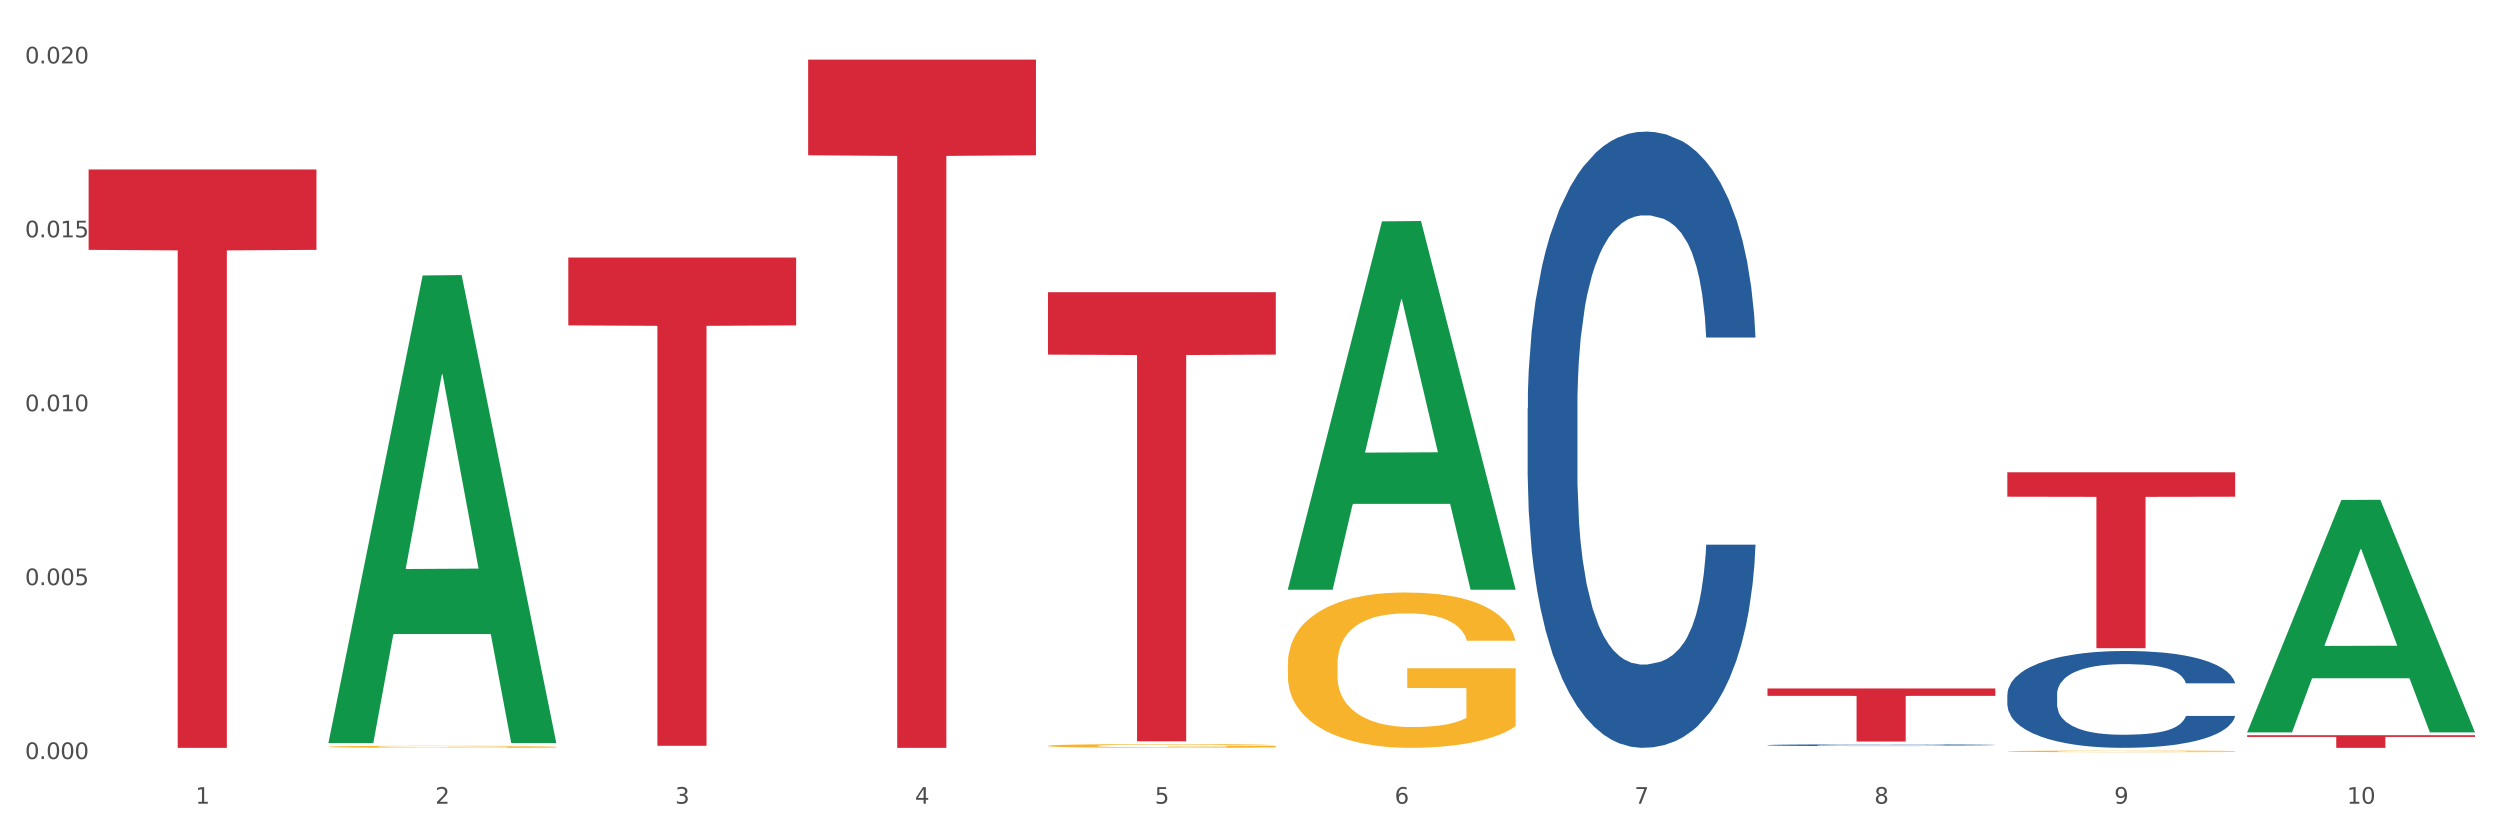 <?xml version="1.0" encoding="utf-8" standalone="no"?>
<!DOCTYPE svg PUBLIC "-//W3C//DTD SVG 1.1//EN"
  "http://www.w3.org/Graphics/SVG/1.1/DTD/svg11.dtd">
<svg xmlns:xlink="http://www.w3.org/1999/xlink" width="1080pt" height="360pt" viewBox="0 0 1080 360" xmlns="http://www.w3.org/2000/svg" version="1.1">
 <rect x="0" y="0" width="1080" height="360" fill="#333333" stroke="none"/>
 <defs>
  <style type="text/css">*{stroke-linejoin: round; stroke-linecap: butt}</style>
 </defs>
 <g id="figure_1">
  <g id="patch_1">
   <path d="M 0 360 
L 1080 360 
L 1080 0 
L 0 0 
z
" style="fill: #ffffff; stroke: #ffffff; stroke-linejoin: miter"/>
  </g>
  <g id="axes_1">
   <g id="matplotlib.axis_1">
    <g id="xtick_1">
     <g id="text_1">
      <!-- 1 -->
      <g style="fill: #4d4d4d" transform="translate(84.444 347.204) scale(0.096 -0.096)">
       <defs>
        <path id="DejaVuSans-31" d="M 794 531 
L 1825 531 
L 1825 4091 
L 703 3866 
L 703 4441 
L 1819 4666 
L 2450 4666 
L 2450 531 
L 3481 531 
L 3481 0 
L 794 0 
L 794 531 
z
" transform="scale(0.016)"/>
       </defs>
       <use xlink:href="#DejaVuSans-31"/>
      </g>
     </g>
    </g>
    <g id="xtick_2">
     <g id="text_2">
      <!-- 2 -->
      <g style="fill: #4d4d4d" transform="translate(188.053 347.204) scale(0.096 -0.096)">
       <defs>
        <path id="DejaVuSans-32" d="M 1228 531 
L 3431 531 
L 3431 0 
L 469 0 
L 469 531 
Q 828 903 1448 1529 
Q 2069 2156 2228 2338 
Q 2531 2678 2651 2914 
Q 2772 3150 2772 3378 
Q 2772 3750 2511 3984 
Q 2250 4219 1831 4219 
Q 1534 4219 1204 4116 
Q 875 4013 500 3803 
L 500 4441 
Q 881 4594 1212 4672 
Q 1544 4750 1819 4750 
Q 2544 4750 2975 4387 
Q 3406 4025 3406 3419 
Q 3406 3131 3298 2873 
Q 3191 2616 2906 2266 
Q 2828 2175 2409 1742 
Q 1991 1309 1228 531 
z
" transform="scale(0.016)"/>
       </defs>
       <use xlink:href="#DejaVuSans-32"/>
      </g>
     </g>
    </g>
    <g id="xtick_3">
     <g id="text_3">
      <!-- 3 -->
      <g style="fill: #4d4d4d" transform="translate(291.663 347.204) scale(0.096 -0.096)">
       <defs>
        <path id="DejaVuSans-33" d="M 2597 2516 
Q 3050 2419 3304 2112 
Q 3559 1806 3559 1356 
Q 3559 666 3084 287 
Q 2609 -91 1734 -91 
Q 1441 -91 1130 -33 
Q 819 25 488 141 
L 488 750 
Q 750 597 1062 519 
Q 1375 441 1716 441 
Q 2309 441 2620 675 
Q 2931 909 2931 1356 
Q 2931 1769 2642 2001 
Q 2353 2234 1838 2234 
L 1294 2234 
L 1294 2753 
L 1863 2753 
Q 2328 2753 2575 2939 
Q 2822 3125 2822 3475 
Q 2822 3834 2567 4026 
Q 2313 4219 1838 4219 
Q 1578 4219 1281 4162 
Q 984 4106 628 3988 
L 628 4550 
Q 988 4650 1302 4700 
Q 1616 4750 1894 4750 
Q 2613 4750 3031 4423 
Q 3450 4097 3450 3541 
Q 3450 3153 3228 2886 
Q 3006 2619 2597 2516 
z
" transform="scale(0.016)"/>
       </defs>
       <use xlink:href="#DejaVuSans-33"/>
      </g>
     </g>
    </g>
    <g id="xtick_4">
     <g id="text_4">
      <!-- 4 -->
      <g style="fill: #4d4d4d" transform="translate(395.273 347.204) scale(0.096 -0.096)">
       <defs>
        <path id="DejaVuSans-34" d="M 2419 4116 
L 825 1625 
L 2419 1625 
L 2419 4116 
z
M 2253 4666 
L 3047 4666 
L 3047 1625 
L 3713 1625 
L 3713 1100 
L 3047 1100 
L 3047 0 
L 2419 0 
L 2419 1100 
L 313 1100 
L 313 1709 
L 2253 4666 
z
" transform="scale(0.016)"/>
       </defs>
       <use xlink:href="#DejaVuSans-34"/>
      </g>
     </g>
    </g>
    <g id="xtick_5">
     <g id="text_5">
      <!-- 5 -->
      <g style="fill: #4d4d4d" transform="translate(498.883 347.204) scale(0.096 -0.096)">
       <defs>
        <path id="DejaVuSans-35" d="M 691 4666 
L 3169 4666 
L 3169 4134 
L 1269 4134 
L 1269 2991 
Q 1406 3038 1543 3061 
Q 1681 3084 1819 3084 
Q 2600 3084 3056 2656 
Q 3513 2228 3513 1497 
Q 3513 744 3044 326 
Q 2575 -91 1722 -91 
Q 1428 -91 1123 -41 
Q 819 9 494 109 
L 494 744 
Q 775 591 1075 516 
Q 1375 441 1709 441 
Q 2250 441 2565 725 
Q 2881 1009 2881 1497 
Q 2881 1984 2565 2268 
Q 2250 2553 1709 2553 
Q 1456 2553 1204 2497 
Q 953 2441 691 2322 
L 691 4666 
z
" transform="scale(0.016)"/>
       </defs>
       <use xlink:href="#DejaVuSans-35"/>
      </g>
     </g>
    </g>
    <g id="xtick_6">
     <g id="text_6">
      <!-- 6 -->
      <g style="fill: #4d4d4d" transform="translate(602.492 347.204) scale(0.096 -0.096)">
       <defs>
        <path id="DejaVuSans-36" d="M 2113 2584 
Q 1688 2584 1439 2293 
Q 1191 2003 1191 1497 
Q 1191 994 1439 701 
Q 1688 409 2113 409 
Q 2538 409 2786 701 
Q 3034 994 3034 1497 
Q 3034 2003 2786 2293 
Q 2538 2584 2113 2584 
z
M 3366 4563 
L 3366 3988 
Q 3128 4100 2886 4159 
Q 2644 4219 2406 4219 
Q 1781 4219 1451 3797 
Q 1122 3375 1075 2522 
Q 1259 2794 1537 2939 
Q 1816 3084 2150 3084 
Q 2853 3084 3261 2657 
Q 3669 2231 3669 1497 
Q 3669 778 3244 343 
Q 2819 -91 2113 -91 
Q 1303 -91 875 529 
Q 447 1150 447 2328 
Q 447 3434 972 4092 
Q 1497 4750 2381 4750 
Q 2619 4750 2861 4703 
Q 3103 4656 3366 4563 
z
" transform="scale(0.016)"/>
       </defs>
       <use xlink:href="#DejaVuSans-36"/>
      </g>
     </g>
    </g>
    <g id="xtick_7">
     <g id="text_7">
      <!-- 7 -->
      <g style="fill: #4d4d4d" transform="translate(706.102 347.204) scale(0.096 -0.096)">
       <defs>
        <path id="DejaVuSans-37" d="M 525 4666 
L 3525 4666 
L 3525 4397 
L 1831 0 
L 1172 0 
L 2766 4134 
L 525 4134 
L 525 4666 
z
" transform="scale(0.016)"/>
       </defs>
       <use xlink:href="#DejaVuSans-37"/>
      </g>
     </g>
    </g>
    <g id="xtick_8">
     <g id="text_8">
      <!-- 8 -->
      <g style="fill: #4d4d4d" transform="translate(809.712 347.204) scale(0.096 -0.096)">
       <defs>
        <path id="DejaVuSans-38" d="M 2034 2216 
Q 1584 2216 1326 1975 
Q 1069 1734 1069 1313 
Q 1069 891 1326 650 
Q 1584 409 2034 409 
Q 2484 409 2743 651 
Q 3003 894 3003 1313 
Q 3003 1734 2745 1975 
Q 2488 2216 2034 2216 
z
M 1403 2484 
Q 997 2584 770 2862 
Q 544 3141 544 3541 
Q 544 4100 942 4425 
Q 1341 4750 2034 4750 
Q 2731 4750 3128 4425 
Q 3525 4100 3525 3541 
Q 3525 3141 3298 2862 
Q 3072 2584 2669 2484 
Q 3125 2378 3379 2068 
Q 3634 1759 3634 1313 
Q 3634 634 3220 271 
Q 2806 -91 2034 -91 
Q 1263 -91 848 271 
Q 434 634 434 1313 
Q 434 1759 690 2068 
Q 947 2378 1403 2484 
z
M 1172 3481 
Q 1172 3119 1398 2916 
Q 1625 2713 2034 2713 
Q 2441 2713 2670 2916 
Q 2900 3119 2900 3481 
Q 2900 3844 2670 4047 
Q 2441 4250 2034 4250 
Q 1625 4250 1398 4047 
Q 1172 3844 1172 3481 
z
" transform="scale(0.016)"/>
       </defs>
       <use xlink:href="#DejaVuSans-38"/>
      </g>
     </g>
    </g>
    <g id="xtick_9">
     <g id="text_9">
      <!-- 9 -->
      <g style="fill: #4d4d4d" transform="translate(913.322 347.204) scale(0.096 -0.096)">
       <defs>
        <path id="DejaVuSans-39" d="M 703 97 
L 703 672 
Q 941 559 1184 500 
Q 1428 441 1663 441 
Q 2288 441 2617 861 
Q 2947 1281 2994 2138 
Q 2813 1869 2534 1725 
Q 2256 1581 1919 1581 
Q 1219 1581 811 2004 
Q 403 2428 403 3163 
Q 403 3881 828 4315 
Q 1253 4750 1959 4750 
Q 2769 4750 3195 4129 
Q 3622 3509 3622 2328 
Q 3622 1225 3098 567 
Q 2575 -91 1691 -91 
Q 1453 -91 1209 -44 
Q 966 3 703 97 
z
M 1959 2075 
Q 2384 2075 2632 2365 
Q 2881 2656 2881 3163 
Q 2881 3666 2632 3958 
Q 2384 4250 1959 4250 
Q 1534 4250 1286 3958 
Q 1038 3666 1038 3163 
Q 1038 2656 1286 2365 
Q 1534 2075 1959 2075 
z
" transform="scale(0.016)"/>
       </defs>
       <use xlink:href="#DejaVuSans-39"/>
      </g>
     </g>
    </g>
    <g id="xtick_10">
     <g id="text_10">
      <!-- 10 -->
      <g style="fill: #4d4d4d" transform="translate(1013.877 347.204) scale(0.096 -0.096)">
       <defs>
        <path id="DejaVuSans-30" d="M 2034 4250 
Q 1547 4250 1301 3770 
Q 1056 3291 1056 2328 
Q 1056 1369 1301 889 
Q 1547 409 2034 409 
Q 2525 409 2770 889 
Q 3016 1369 3016 2328 
Q 3016 3291 2770 3770 
Q 2525 4250 2034 4250 
z
M 2034 4750 
Q 2819 4750 3233 4129 
Q 3647 3509 3647 2328 
Q 3647 1150 3233 529 
Q 2819 -91 2034 -91 
Q 1250 -91 836 529 
Q 422 1150 422 2328 
Q 422 3509 836 4129 
Q 1250 4750 2034 4750 
z
" transform="scale(0.016)"/>
       </defs>
       <use xlink:href="#DejaVuSans-31"/>
       <use xlink:href="#DejaVuSans-30" transform="translate(63.623 0)"/>
      </g>
     </g>
    </g>
    <g id="xtick_11"/>
    <g id="xtick_12"/>
    <g id="xtick_13"/>
    <g id="xtick_14"/>
    <g id="xtick_15"/>
    <g id="xtick_16"/>
    <g id="xtick_17"/>
    <g id="xtick_18"/>
    <g id="xtick_19"/>
   </g>
   <g id="matplotlib.axis_2">
    <g id="ytick_1">
     <g id="text_11">
      <!-- 0.000 -->
      <g style="fill: #4d4d4d" transform="translate(10.8 327.907) scale(0.096 -0.096)">
       <defs>
        <path id="DejaVuSans-2e" d="M 684 794 
L 1344 794 
L 1344 0 
L 684 0 
L 684 794 
z
" transform="scale(0.016)"/>
       </defs>
       <use xlink:href="#DejaVuSans-30"/>
       <use xlink:href="#DejaVuSans-2e" transform="translate(63.623 0)"/>
       <use xlink:href="#DejaVuSans-30" transform="translate(95.41 0)"/>
       <use xlink:href="#DejaVuSans-30" transform="translate(159.033 0)"/>
       <use xlink:href="#DejaVuSans-30" transform="translate(222.656 0)"/>
      </g>
     </g>
    </g>
    <g id="ytick_2">
     <g id="text_12">
      <!-- 0.005 -->
      <g style="fill: #4d4d4d" transform="translate(10.8 252.78) scale(0.096 -0.096)">
       <use xlink:href="#DejaVuSans-30"/>
       <use xlink:href="#DejaVuSans-2e" transform="translate(63.623 0)"/>
       <use xlink:href="#DejaVuSans-30" transform="translate(95.41 0)"/>
       <use xlink:href="#DejaVuSans-30" transform="translate(159.033 0)"/>
       <use xlink:href="#DejaVuSans-35" transform="translate(222.656 0)"/>
      </g>
     </g>
    </g>
    <g id="ytick_3">
     <g id="text_13">
      <!-- 0.010 -->
      <g style="fill: #4d4d4d" transform="translate(10.8 177.653) scale(0.096 -0.096)">
       <use xlink:href="#DejaVuSans-30"/>
       <use xlink:href="#DejaVuSans-2e" transform="translate(63.623 0)"/>
       <use xlink:href="#DejaVuSans-30" transform="translate(95.41 0)"/>
       <use xlink:href="#DejaVuSans-31" transform="translate(159.033 0)"/>
       <use xlink:href="#DejaVuSans-30" transform="translate(222.656 0)"/>
      </g>
     </g>
    </g>
    <g id="ytick_4">
     <g id="text_14">
      <!-- 0.015 -->
      <g style="fill: #4d4d4d" transform="translate(10.8 102.525) scale(0.096 -0.096)">
       <use xlink:href="#DejaVuSans-30"/>
       <use xlink:href="#DejaVuSans-2e" transform="translate(63.623 0)"/>
       <use xlink:href="#DejaVuSans-30" transform="translate(95.41 0)"/>
       <use xlink:href="#DejaVuSans-31" transform="translate(159.033 0)"/>
       <use xlink:href="#DejaVuSans-35" transform="translate(222.656 0)"/>
      </g>
     </g>
    </g>
    <g id="ytick_5">
     <g id="text_15">
      <!-- 0.020 -->
      <g style="fill: #4d4d4d" transform="translate(10.8 27.398) scale(0.096 -0.096)">
       <use xlink:href="#DejaVuSans-30"/>
       <use xlink:href="#DejaVuSans-2e" transform="translate(63.623 0)"/>
       <use xlink:href="#DejaVuSans-30" transform="translate(95.41 0)"/>
       <use xlink:href="#DejaVuSans-32" transform="translate(159.033 0)"/>
       <use xlink:href="#DejaVuSans-30" transform="translate(222.656 0)"/>
      </g>
     </g>
    </g>
    <g id="ytick_6"/>
    <g id="ytick_7"/>
    <g id="ytick_8"/>
    <g id="ytick_9"/>
   </g>
   <g id="PolyCollection_1">
    <path d="M 141.893 320.612 
L 141.994 320.422 
L 182.584 119.002 
L 199.428 118.813 
L 240.322 320.992 
L 220.839 320.992 
L 212.011 273.911 
L 170.102 273.911 
L 169.798 274.671 
L 161.274 320.992 
L 141.893 320.992 
L 141.893 320.612 
L 175.379 245.815 
L 206.734 245.625 
L 191.209 161.906 
L 191.006 161.526 
L 190.803 162.096 
L 175.278 245.625 
L 175.379 245.815 
L 141.893 320.612 
z
" clip-path="url(#pde9f6ab72a)" style="fill: #109648"/>
    <path d="M 556.332 286.965 
L 556.448 286.904 
L 556.448 284.698 
L 556.68 282.798 
L 557.842 278.201 
L 559.586 274.401 
L 560.864 272.378 
L 562.142 270.723 
L 563.653 269.068 
L 565.512 267.352 
L 568.882 264.839 
L 570.974 263.552 
L 573.531 262.204 
L 578.179 260.242 
L 581.549 259.139 
L 585.035 258.22 
L 590.73 257.117 
L 594.448 256.626 
L 598.4 256.259 
L 603.164 256.013 
L 606.767 255.952 
L 614.669 256.136 
L 621.409 256.688 
L 624.663 257.117 
L 628.846 257.852 
L 631.054 258.342 
L 634.657 259.323 
L 638.375 260.61 
L 640.932 261.713 
L 644.767 263.797 
L 647.672 265.881 
L 650.345 268.455 
L 651.74 270.233 
L 652.785 271.888 
L 653.715 273.788 
L 654.645 276.791 
L 633.727 276.791 
L 632.914 274.646 
L 631.635 272.623 
L 629.776 270.662 
L 628.149 269.436 
L 625.36 267.904 
L 622.803 266.923 
L 620.131 266.188 
L 616.877 265.575 
L 614.32 265.268 
L 610.718 265.023 
L 603.629 265.084 
L 598.864 265.575 
L 595.61 266.188 
L 593.519 266.739 
L 591.659 267.352 
L 589.568 268.21 
L 587.127 269.497 
L 585.384 270.662 
L 583.641 272.133 
L 582.246 273.604 
L 580.968 275.32 
L 579.922 277.159 
L 579.109 279.059 
L 578.412 281.388 
L 577.83 285.249 
L 577.83 293.646 
L 578.063 295.546 
L 578.644 298.059 
L 579.341 299.959 
L 580.503 302.227 
L 581.549 303.759 
L 583.525 305.966 
L 585.733 307.804 
L 587.476 308.969 
L 589.219 309.95 
L 592.24 311.298 
L 595.61 312.401 
L 598.516 313.075 
L 602.467 313.688 
L 605.14 313.934 
L 607.464 314.056 
L 613.158 314.056 
L 617.225 313.872 
L 621.758 313.443 
L 625.244 312.892 
L 628.149 312.217 
L 631.403 311.114 
L 633.495 310.072 
L 633.495 297.262 
L 607.929 297.201 
L 607.929 288.682 
L 654.761 288.682 
L 654.761 313.688 
L 652.785 314.976 
L 650.577 316.14 
L 648.253 317.182 
L 644.767 318.469 
L 640.583 319.695 
L 636.865 320.553 
L 632.914 321.288 
L 628.265 321.963 
L 622.222 322.576 
L 618.504 322.821 
L 613.855 323.005 
L 608.394 323.066 
L 603.629 322.943 
L 598.981 322.637 
L 594.1 322.085 
L 589.335 321.288 
L 585.733 320.492 
L 582.13 319.511 
L 578.295 318.224 
L 575.274 316.998 
L 572.95 315.895 
L 570.393 314.485 
L 567.604 312.646 
L 565.512 310.992 
L 563.653 309.275 
L 561.677 307.069 
L 560.283 305.169 
L 558.888 302.779 
L 558.075 301.001 
L 557.145 298.243 
L 556.448 294.382 
L 556.332 286.965 
z
" clip-path="url(#pde9f6ab72a)" style="fill: #f7b32b"/>
    <path d="M 867.161 324.579 
L 867.277 324.578 
L 867.277 324.555 
L 867.51 324.536 
L 868.672 324.489 
L 870.415 324.449 
L 871.693 324.429 
L 872.971 324.412 
L 874.482 324.395 
L 876.342 324.377 
L 879.712 324.351 
L 881.803 324.338 
L 884.36 324.324 
L 889.008 324.304 
L 892.378 324.293 
L 895.865 324.283 
L 901.559 324.272 
L 905.278 324.267 
L 909.229 324.263 
L 913.993 324.261 
L 917.596 324.26 
L 925.498 324.262 
L 932.238 324.267 
L 935.492 324.272 
L 939.676 324.279 
L 941.884 324.284 
L 945.486 324.295 
L 949.205 324.308 
L 951.761 324.319 
L 955.596 324.341 
L 958.501 324.362 
L 961.174 324.388 
L 962.569 324.407 
L 963.615 324.424 
L 964.544 324.443 
L 965.474 324.474 
L 944.556 324.474 
L 943.743 324.452 
L 942.465 324.431 
L 940.605 324.411 
L 938.978 324.398 
L 936.189 324.383 
L 933.633 324.373 
L 930.96 324.365 
L 927.706 324.359 
L 925.149 324.356 
L 921.547 324.353 
L 914.458 324.354 
L 909.694 324.359 
L 906.44 324.365 
L 904.348 324.371 
L 902.489 324.377 
L 900.397 324.386 
L 897.956 324.399 
L 896.213 324.411 
L 894.47 324.426 
L 893.076 324.441 
L 891.797 324.459 
L 890.751 324.478 
L 889.938 324.497 
L 889.241 324.521 
L 888.66 324.561 
L 888.66 324.647 
L 888.892 324.667 
L 889.473 324.693 
L 890.17 324.712 
L 891.333 324.735 
L 892.378 324.751 
L 894.354 324.774 
L 896.562 324.793 
L 898.305 324.805 
L 900.048 324.815 
L 903.07 324.829 
L 906.44 324.84 
L 909.345 324.847 
L 913.296 324.853 
L 915.969 324.856 
L 918.293 324.857 
L 923.987 324.857 
L 928.055 324.855 
L 932.587 324.851 
L 936.073 324.845 
L 938.978 324.838 
L 942.232 324.827 
L 944.324 324.816 
L 944.324 324.684 
L 918.758 324.684 
L 918.758 324.596 
L 965.59 324.596 
L 965.59 324.853 
L 963.615 324.866 
L 961.407 324.878 
L 959.083 324.889 
L 955.596 324.902 
L 951.413 324.915 
L 947.694 324.924 
L 943.743 324.931 
L 939.095 324.938 
L 933.052 324.944 
L 929.333 324.947 
L 924.685 324.949 
L 919.223 324.95 
L 914.458 324.948 
L 909.81 324.945 
L 904.929 324.939 
L 900.164 324.931 
L 896.562 324.923 
L 892.959 324.913 
L 889.125 324.9 
L 886.103 324.887 
L 883.779 324.876 
L 881.222 324.861 
L 878.433 324.842 
L 876.342 324.825 
L 874.482 324.808 
L 872.507 324.785 
L 871.112 324.766 
L 869.718 324.741 
L 868.904 324.723 
L 867.974 324.694 
L 867.277 324.655 
L 867.161 324.579 
z
" clip-path="url(#pde9f6ab72a)" style="fill: #f7b32b"/>
    <path d="M 38.283 73.216 
L 136.712 73.216 
L 136.712 107.937 
L 97.994 108.172 
L 97.994 323.066 
L 76.768 323.066 
L 76.768 108.172 
L 38.283 107.937 
L 38.283 73.451 
L 38.283 73.216 
z
" clip-path="url(#pde9f6ab72a)" style="fill: #d62839"/>
    <path d="M 245.502 111.251 
L 343.932 111.251 
L 343.932 140.564 
L 305.213 140.762 
L 305.213 322.188 
L 283.988 322.188 
L 283.988 140.762 
L 245.502 140.564 
L 245.502 111.449 
L 245.502 111.251 
z
" clip-path="url(#pde9f6ab72a)" style="fill: #d62839"/>
    <path d="M 349.112 25.759 
L 447.542 25.759 
L 447.542 67.075 
L 408.823 67.354 
L 408.823 323.066 
L 387.598 323.066 
L 387.598 67.354 
L 349.112 67.075 
L 349.112 26.039 
L 349.112 25.759 
z
" clip-path="url(#pde9f6ab72a)" style="fill: #d62839"/>
    <path d="M 452.722 126.228 
L 551.151 126.228 
L 551.151 153.191 
L 512.433 153.373 
L 512.433 320.254 
L 491.207 320.254 
L 491.207 153.373 
L 452.722 153.191 
L 452.722 126.41 
L 452.722 126.228 
z
" clip-path="url(#pde9f6ab72a)" style="fill: #d62839"/>
    <path d="M 763.551 297.422 
L 861.981 297.422 
L 861.981 300.609 
L 823.262 300.63 
L 823.262 320.356 
L 802.037 320.356 
L 802.037 300.63 
L 763.551 300.609 
L 763.551 297.443 
L 763.551 297.422 
z
" clip-path="url(#pde9f6ab72a)" style="fill: #d62839"/>
    <path d="M 867.161 204.005 
L 965.59 204.005 
L 965.59 214.57 
L 926.872 214.641 
L 926.872 280.028 
L 905.646 280.028 
L 905.646 214.641 
L 867.161 214.57 
L 867.161 204.077 
L 867.161 204.005 
z
" clip-path="url(#pde9f6ab72a)" style="fill: #d62839"/>
    <path d="M 970.771 317.603 
L 1069.2 317.603 
L 1069.2 318.363 
L 1030.481 318.368 
L 1030.481 323.066 
L 1009.256 323.066 
L 1009.256 318.368 
L 970.771 318.363 
L 970.771 317.609 
L 970.771 317.603 
z
" clip-path="url(#pde9f6ab72a)" style="fill: #d62839"/>
    <path d="M 452.722 322.196 
L 452.838 322.194 
L 452.838 322.141 
L 453.071 322.095 
L 454.233 321.984 
L 455.976 321.893 
L 457.254 321.844 
L 458.532 321.804 
L 460.043 321.764 
L 461.903 321.723 
L 465.273 321.662 
L 467.364 321.631 
L 469.921 321.599 
L 474.569 321.551 
L 477.939 321.525 
L 481.426 321.503 
L 487.12 321.476 
L 490.839 321.464 
L 494.79 321.455 
L 499.554 321.45 
L 503.157 321.448 
L 511.059 321.452 
L 517.799 321.466 
L 521.053 321.476 
L 525.237 321.494 
L 527.445 321.506 
L 531.047 321.529 
L 534.766 321.56 
L 537.322 321.587 
L 541.157 321.637 
L 544.062 321.687 
L 546.735 321.749 
L 548.13 321.792 
L 549.176 321.832 
L 550.105 321.878 
L 551.035 321.95 
L 530.117 321.95 
L 529.304 321.899 
L 528.026 321.85 
L 526.166 321.803 
L 524.539 321.773 
L 521.75 321.736 
L 519.194 321.713 
L 516.521 321.695 
L 513.267 321.68 
L 510.71 321.673 
L 507.108 321.667 
L 500.019 321.668 
L 495.255 321.68 
L 492.001 321.695 
L 489.909 321.708 
L 488.05 321.723 
L 485.958 321.744 
L 483.517 321.775 
L 481.774 321.803 
L 480.031 321.838 
L 478.637 321.874 
L 477.358 321.915 
L 476.312 321.959 
L 475.499 322.005 
L 474.802 322.061 
L 474.221 322.154 
L 474.221 322.357 
L 474.453 322.403 
L 475.034 322.463 
L 475.731 322.509 
L 476.894 322.564 
L 477.939 322.601 
L 479.915 322.654 
L 482.123 322.698 
L 483.866 322.726 
L 485.609 322.75 
L 488.631 322.782 
L 492.001 322.809 
L 494.906 322.825 
L 498.857 322.84 
L 501.53 322.846 
L 503.854 322.849 
L 509.548 322.849 
L 513.616 322.844 
L 518.148 322.834 
L 521.634 322.821 
L 524.539 322.804 
L 527.793 322.778 
L 529.885 322.753 
L 529.885 322.444 
L 504.319 322.442 
L 504.319 322.237 
L 551.151 322.237 
L 551.151 322.84 
L 549.176 322.871 
L 546.968 322.899 
L 544.644 322.924 
L 541.157 322.955 
L 536.974 322.985 
L 533.255 323.005 
L 529.304 323.023 
L 524.656 323.039 
L 518.613 323.054 
L 514.894 323.06 
L 510.246 323.064 
L 504.784 323.066 
L 500.019 323.063 
L 495.371 323.056 
L 490.49 323.042 
L 485.725 323.023 
L 482.123 323.004 
L 478.52 322.98 
L 474.686 322.949 
L 471.664 322.92 
L 469.34 322.893 
L 466.783 322.859 
L 463.994 322.815 
L 461.903 322.775 
L 460.043 322.733 
L 458.068 322.68 
L 456.673 322.634 
L 455.279 322.577 
L 454.465 322.534 
L 453.535 322.468 
L 452.838 322.374 
L 452.722 322.196 
z
" clip-path="url(#pde9f6ab72a)" style="fill: #f7b32b"/>
    <path d="M 867.161 300.023 
L 867.277 299.985 
L 867.277 298.915 
L 867.626 297.463 
L 868.906 294.788 
L 870.535 292.763 
L 873.327 290.393 
L 874.84 289.4 
L 876.818 288.292 
L 880.89 286.496 
L 885.544 284.967 
L 888.801 284.126 
L 891.245 283.591 
L 896.713 282.636 
L 899.854 282.216 
L 903.112 281.872 
L 905.904 281.642 
L 910.558 281.375 
L 914.281 281.26 
L 918.586 281.222 
L 922.193 281.26 
L 926.963 281.413 
L 933.944 281.872 
L 936.62 282.139 
L 940.227 282.598 
L 943.95 283.209 
L 946.975 283.821 
L 950.465 284.699 
L 954.072 285.846 
L 957.562 287.298 
L 960.006 288.635 
L 961.984 290.049 
L 963.729 291.769 
L 965.009 293.641 
L 965.59 295.208 
L 944.299 295.208 
L 943.717 293.794 
L 942.554 292.266 
L 941.39 291.234 
L 940.11 290.393 
L 938.132 289.438 
L 936.387 288.827 
L 933.479 288.101 
L 930.803 287.642 
L 928.592 287.374 
L 925.916 287.145 
L 920.215 286.916 
L 916.143 286.916 
L 913.583 286.992 
L 910.442 287.183 
L 907.766 287.451 
L 904.625 287.909 
L 902.181 288.406 
L 899.738 289.056 
L 898.342 289.514 
L 896.248 290.355 
L 894.851 291.043 
L 892.99 292.228 
L 891.943 293.068 
L 890.081 295.246 
L 889.267 296.851 
L 888.918 297.96 
L 888.685 299.182 
L 888.685 305.144 
L 889.383 307.819 
L 889.965 308.965 
L 890.896 310.264 
L 892.641 311.946 
L 895.201 313.589 
L 897.877 314.774 
L 900.087 315.5 
L 902.181 316.035 
L 904.276 316.455 
L 906.835 316.837 
L 908.929 317.066 
L 912.071 317.296 
L 915.794 317.41 
L 918.703 317.41 
L 924.636 317.219 
L 927.312 317.028 
L 929.872 316.761 
L 932.664 316.34 
L 934.875 315.882 
L 936.155 315.538 
L 938.249 314.812 
L 939.878 314.048 
L 941.274 313.169 
L 942.205 312.404 
L 943.252 311.258 
L 944.066 309.959 
L 944.299 309.271 
L 965.59 309.271 
L 965.125 310.647 
L 964.31 311.984 
L 962.682 313.78 
L 961.402 314.812 
L 959.424 316.073 
L 957.33 317.143 
L 954.421 318.327 
L 951.745 319.206 
L 948.953 319.971 
L 945.928 320.658 
L 940.459 321.614 
L 938.481 321.881 
L 934.293 322.34 
L 931.035 322.607 
L 926.265 322.875 
L 921.379 323.028 
L 916.259 323.066 
L 911.722 322.99 
L 906.719 322.76 
L 903.577 322.531 
L 900.087 322.187 
L 896.015 321.652 
L 892.176 321.002 
L 888.569 320.238 
L 885.195 319.359 
L 882.053 318.366 
L 877.981 316.722 
L 874.956 315.118 
L 872.746 313.627 
L 871.233 312.366 
L 869.721 310.761 
L 868.906 309.653 
L 867.626 306.978 
L 867.161 304.494 
L 867.161 300.023 
z
" clip-path="url(#pde9f6ab72a)" style="fill: #255c99"/>
    <path d="M 763.551 321.887 
L 763.668 321.886 
L 763.668 321.867 
L 764.017 321.841 
L 765.296 321.793 
L 766.925 321.757 
L 769.718 321.714 
L 771.23 321.697 
L 773.208 321.677 
L 777.28 321.645 
L 781.934 321.617 
L 785.192 321.602 
L 787.635 321.593 
L 793.103 321.576 
L 796.245 321.568 
L 799.502 321.562 
L 802.295 321.558 
L 806.949 321.553 
L 810.672 321.551 
L 814.976 321.55 
L 818.583 321.551 
L 823.353 321.554 
L 830.334 321.562 
L 833.01 321.567 
L 836.617 321.575 
L 840.34 321.586 
L 843.365 321.597 
L 846.855 321.613 
L 850.462 321.633 
L 853.953 321.659 
L 856.396 321.683 
L 858.374 321.708 
L 860.119 321.739 
L 861.399 321.772 
L 861.981 321.8 
L 840.689 321.8 
L 840.107 321.775 
L 838.944 321.748 
L 837.78 321.729 
L 836.501 321.714 
L 834.523 321.697 
L 832.777 321.686 
L 829.869 321.673 
L 827.193 321.665 
L 824.982 321.66 
L 822.306 321.656 
L 816.605 321.652 
L 812.533 321.652 
L 809.974 321.654 
L 806.832 321.657 
L 804.156 321.662 
L 801.015 321.67 
L 798.572 321.679 
L 796.128 321.69 
L 794.732 321.699 
L 792.638 321.714 
L 791.242 321.726 
L 789.38 321.747 
L 788.333 321.762 
L 786.472 321.801 
L 785.657 321.83 
L 785.308 321.85 
L 785.075 321.871 
L 785.075 321.978 
L 785.773 322.026 
L 786.355 322.046 
L 787.286 322.07 
L 789.031 322.1 
L 791.591 322.129 
L 794.267 322.15 
L 796.477 322.163 
L 798.572 322.173 
L 800.666 322.18 
L 803.225 322.187 
L 805.32 322.191 
L 808.461 322.195 
L 812.184 322.197 
L 815.093 322.197 
L 821.026 322.194 
L 823.702 322.191 
L 826.262 322.186 
L 829.054 322.178 
L 831.265 322.17 
L 832.545 322.164 
L 834.639 322.151 
L 836.268 322.137 
L 837.664 322.122 
L 838.595 322.108 
L 839.642 322.087 
L 840.456 322.064 
L 840.689 322.052 
L 861.981 322.052 
L 861.515 322.076 
L 860.701 322.1 
L 859.072 322.132 
L 857.792 322.151 
L 855.814 322.173 
L 853.72 322.193 
L 850.811 322.214 
L 848.135 322.229 
L 845.343 322.243 
L 842.318 322.255 
L 836.85 322.273 
L 834.872 322.277 
L 830.683 322.286 
L 827.426 322.29 
L 822.655 322.295 
L 817.769 322.298 
L 812.65 322.298 
L 808.112 322.297 
L 803.109 322.293 
L 799.968 322.289 
L 796.477 322.283 
L 792.405 322.273 
L 788.566 322.262 
L 784.959 322.248 
L 781.585 322.232 
L 778.444 322.214 
L 774.371 322.185 
L 771.346 322.156 
L 769.136 322.13 
L 767.623 322.107 
L 766.111 322.078 
L 765.296 322.059 
L 764.017 322.011 
L 763.551 321.966 
L 763.551 321.887 
z
" clip-path="url(#pde9f6ab72a)" style="fill: #255c99"/>
    <path d="M 659.941 176.461 
L 660.058 176.218 
L 660.058 169.41 
L 660.407 160.172 
L 661.687 143.153 
L 663.316 130.267 
L 666.108 115.193 
L 667.62 108.872 
L 669.598 101.821 
L 673.67 90.394 
L 678.324 80.669 
L 681.582 75.321 
L 684.025 71.917 
L 689.494 65.839 
L 692.635 63.164 
L 695.893 60.976 
L 698.685 59.517 
L 703.339 57.815 
L 707.062 57.086 
L 711.367 56.843 
L 714.973 57.086 
L 719.744 58.059 
L 726.724 60.976 
L 729.4 62.678 
L 733.007 65.595 
L 736.73 69.486 
L 739.755 73.376 
L 743.246 78.967 
L 746.852 86.261 
L 750.343 95.5 
L 752.786 104.009 
L 754.764 113.005 
L 756.509 123.946 
L 757.789 135.859 
L 758.371 145.827 
L 737.079 145.827 
L 736.498 136.831 
L 735.334 127.106 
L 734.171 120.542 
L 732.891 115.193 
L 730.913 109.115 
L 729.168 105.225 
L 726.259 100.606 
L 723.583 97.688 
L 721.373 95.986 
L 718.697 94.527 
L 712.996 93.069 
L 708.923 93.069 
L 706.364 93.555 
L 703.222 94.771 
L 700.546 96.472 
L 697.405 99.39 
L 694.962 102.551 
L 692.519 106.684 
L 691.122 109.601 
L 689.028 114.95 
L 687.632 119.326 
L 685.77 126.863 
L 684.723 132.212 
L 682.862 146.07 
L 682.047 156.281 
L 681.698 163.332 
L 681.466 171.112 
L 681.466 209.04 
L 682.164 226.059 
L 682.745 233.352 
L 683.676 241.619 
L 685.421 252.316 
L 687.981 262.771 
L 690.657 270.308 
L 692.868 274.927 
L 694.962 278.331 
L 697.056 281.005 
L 699.616 283.436 
L 701.71 284.895 
L 704.851 286.354 
L 708.574 287.083 
L 711.483 287.083 
L 717.417 285.868 
L 720.093 284.652 
L 722.652 282.95 
L 725.445 280.276 
L 727.655 277.358 
L 728.935 275.17 
L 731.029 270.551 
L 732.658 265.688 
L 734.054 260.096 
L 734.985 255.234 
L 736.032 247.94 
L 736.847 239.674 
L 737.079 235.297 
L 758.371 235.297 
L 757.905 244.05 
L 757.091 252.559 
L 755.462 263.986 
L 754.182 270.551 
L 752.204 278.574 
L 750.11 285.381 
L 747.201 292.918 
L 744.526 298.51 
L 741.733 303.373 
L 738.708 307.749 
L 733.24 313.827 
L 731.262 315.529 
L 727.074 318.447 
L 723.816 320.148 
L 719.046 321.85 
L 714.159 322.823 
L 709.04 323.066 
L 704.502 322.58 
L 699.499 321.121 
L 696.358 319.662 
L 692.868 317.474 
L 688.795 314.07 
L 684.956 309.937 
L 681.349 305.075 
L 677.975 299.483 
L 674.834 293.161 
L 670.762 282.707 
L 667.737 272.496 
L 665.526 263.014 
L 664.014 254.991 
L 662.501 244.779 
L 661.687 237.729 
L 660.407 220.71 
L 659.941 204.907 
L 659.941 176.461 
z
" clip-path="url(#pde9f6ab72a)" style="fill: #255c99"/>
    <path d="M 141.893 322.592 
L 142.009 322.592 
L 142.009 322.563 
L 142.241 322.538 
L 143.403 322.477 
L 145.147 322.428 
L 146.425 322.401 
L 147.703 322.379 
L 149.214 322.358 
L 151.073 322.335 
L 154.443 322.302 
L 156.535 322.285 
L 159.092 322.268 
L 163.74 322.242 
L 167.11 322.227 
L 170.596 322.215 
L 176.291 322.201 
L 180.009 322.194 
L 183.961 322.19 
L 188.725 322.186 
L 192.328 322.186 
L 200.23 322.188 
L 206.97 322.195 
L 210.224 322.201 
L 214.407 322.21 
L 216.615 322.217 
L 220.218 322.23 
L 223.937 322.247 
L 226.493 322.261 
L 230.328 322.288 
L 233.233 322.316 
L 235.906 322.35 
L 237.301 322.373 
L 238.346 322.395 
L 239.276 322.419 
L 240.206 322.459 
L 219.288 322.459 
L 218.475 322.431 
L 217.196 322.404 
L 215.337 322.378 
L 213.71 322.362 
L 210.921 322.342 
L 208.364 322.329 
L 205.692 322.32 
L 202.438 322.312 
L 199.881 322.308 
L 196.279 322.305 
L 189.19 322.305 
L 184.425 322.312 
L 181.171 322.32 
L 179.08 322.327 
L 177.22 322.335 
L 175.129 322.346 
L 172.688 322.363 
L 170.945 322.378 
L 169.202 322.398 
L 167.807 322.417 
L 166.529 322.44 
L 165.483 322.464 
L 164.67 322.489 
L 163.973 322.519 
L 163.391 322.57 
L 163.391 322.68 
L 163.624 322.705 
L 164.205 322.738 
L 164.902 322.763 
L 166.064 322.793 
L 167.11 322.813 
L 169.086 322.842 
L 171.294 322.866 
L 173.037 322.881 
L 174.78 322.894 
L 177.801 322.912 
L 181.171 322.926 
L 184.077 322.935 
L 188.028 322.943 
L 190.701 322.946 
L 193.025 322.948 
L 198.719 322.948 
L 202.786 322.945 
L 207.319 322.94 
L 210.805 322.932 
L 213.71 322.924 
L 216.964 322.909 
L 219.056 322.895 
L 219.056 322.727 
L 193.49 322.727 
L 193.49 322.615 
L 240.322 322.615 
L 240.322 322.943 
L 238.346 322.96 
L 236.138 322.975 
L 233.814 322.989 
L 230.328 323.006 
L 226.144 323.022 
L 222.426 323.033 
L 218.475 323.043 
L 213.826 323.051 
L 207.783 323.06 
L 204.065 323.063 
L 199.416 323.065 
L 193.955 323.066 
L 189.19 323.064 
L 184.542 323.06 
L 179.661 323.053 
L 174.896 323.043 
L 171.294 323.032 
L 167.691 323.019 
L 163.856 323.002 
L 160.835 322.986 
L 158.511 322.972 
L 155.954 322.953 
L 153.165 322.929 
L 151.073 322.908 
L 149.214 322.885 
L 147.238 322.856 
L 145.844 322.831 
L 144.449 322.8 
L 143.636 322.776 
L 142.706 322.74 
L 142.009 322.69 
L 141.893 322.592 
z
" clip-path="url(#pde9f6ab72a)" style="fill: #f7b32b"/>
    <path d="M 556.332 254.459 
L 556.433 254.309 
L 597.023 95.622 
L 613.867 95.473 
L 654.761 254.758 
L 635.278 254.758 
L 626.45 217.666 
L 584.541 217.666 
L 584.237 218.265 
L 575.713 254.758 
L 556.332 254.758 
L 556.332 254.459 
L 589.818 195.531 
L 621.173 195.381 
L 605.648 129.424 
L 605.445 129.124 
L 605.242 129.573 
L 589.717 195.381 
L 589.818 195.531 
L 556.332 254.459 
z
" clip-path="url(#pde9f6ab72a)" style="fill: #109648"/>
    <path d="M 970.771 316.221 
L 970.872 316.126 
L 1011.462 215.992 
L 1028.306 215.898 
L 1069.2 316.409 
L 1049.717 316.409 
L 1040.889 293.004 
L 998.98 293.004 
L 998.676 293.381 
L 990.152 316.409 
L 970.771 316.409 
L 970.771 316.221 
L 1004.257 279.036 
L 1035.612 278.942 
L 1020.087 237.321 
L 1019.884 237.132 
L 1019.681 237.416 
L 1004.156 278.942 
L 1004.257 279.036 
L 970.771 316.221 
z
" clip-path="url(#pde9f6ab72a)" style="fill: #109648"/>
   </g>
  </g>
 </g>
 <defs>
  <clipPath id="pde9f6ab72a">
   <rect x="38.283" y="10.8" width="1030.917" height="329.109"/>
  </clipPath>
 </defs>
</svg>
